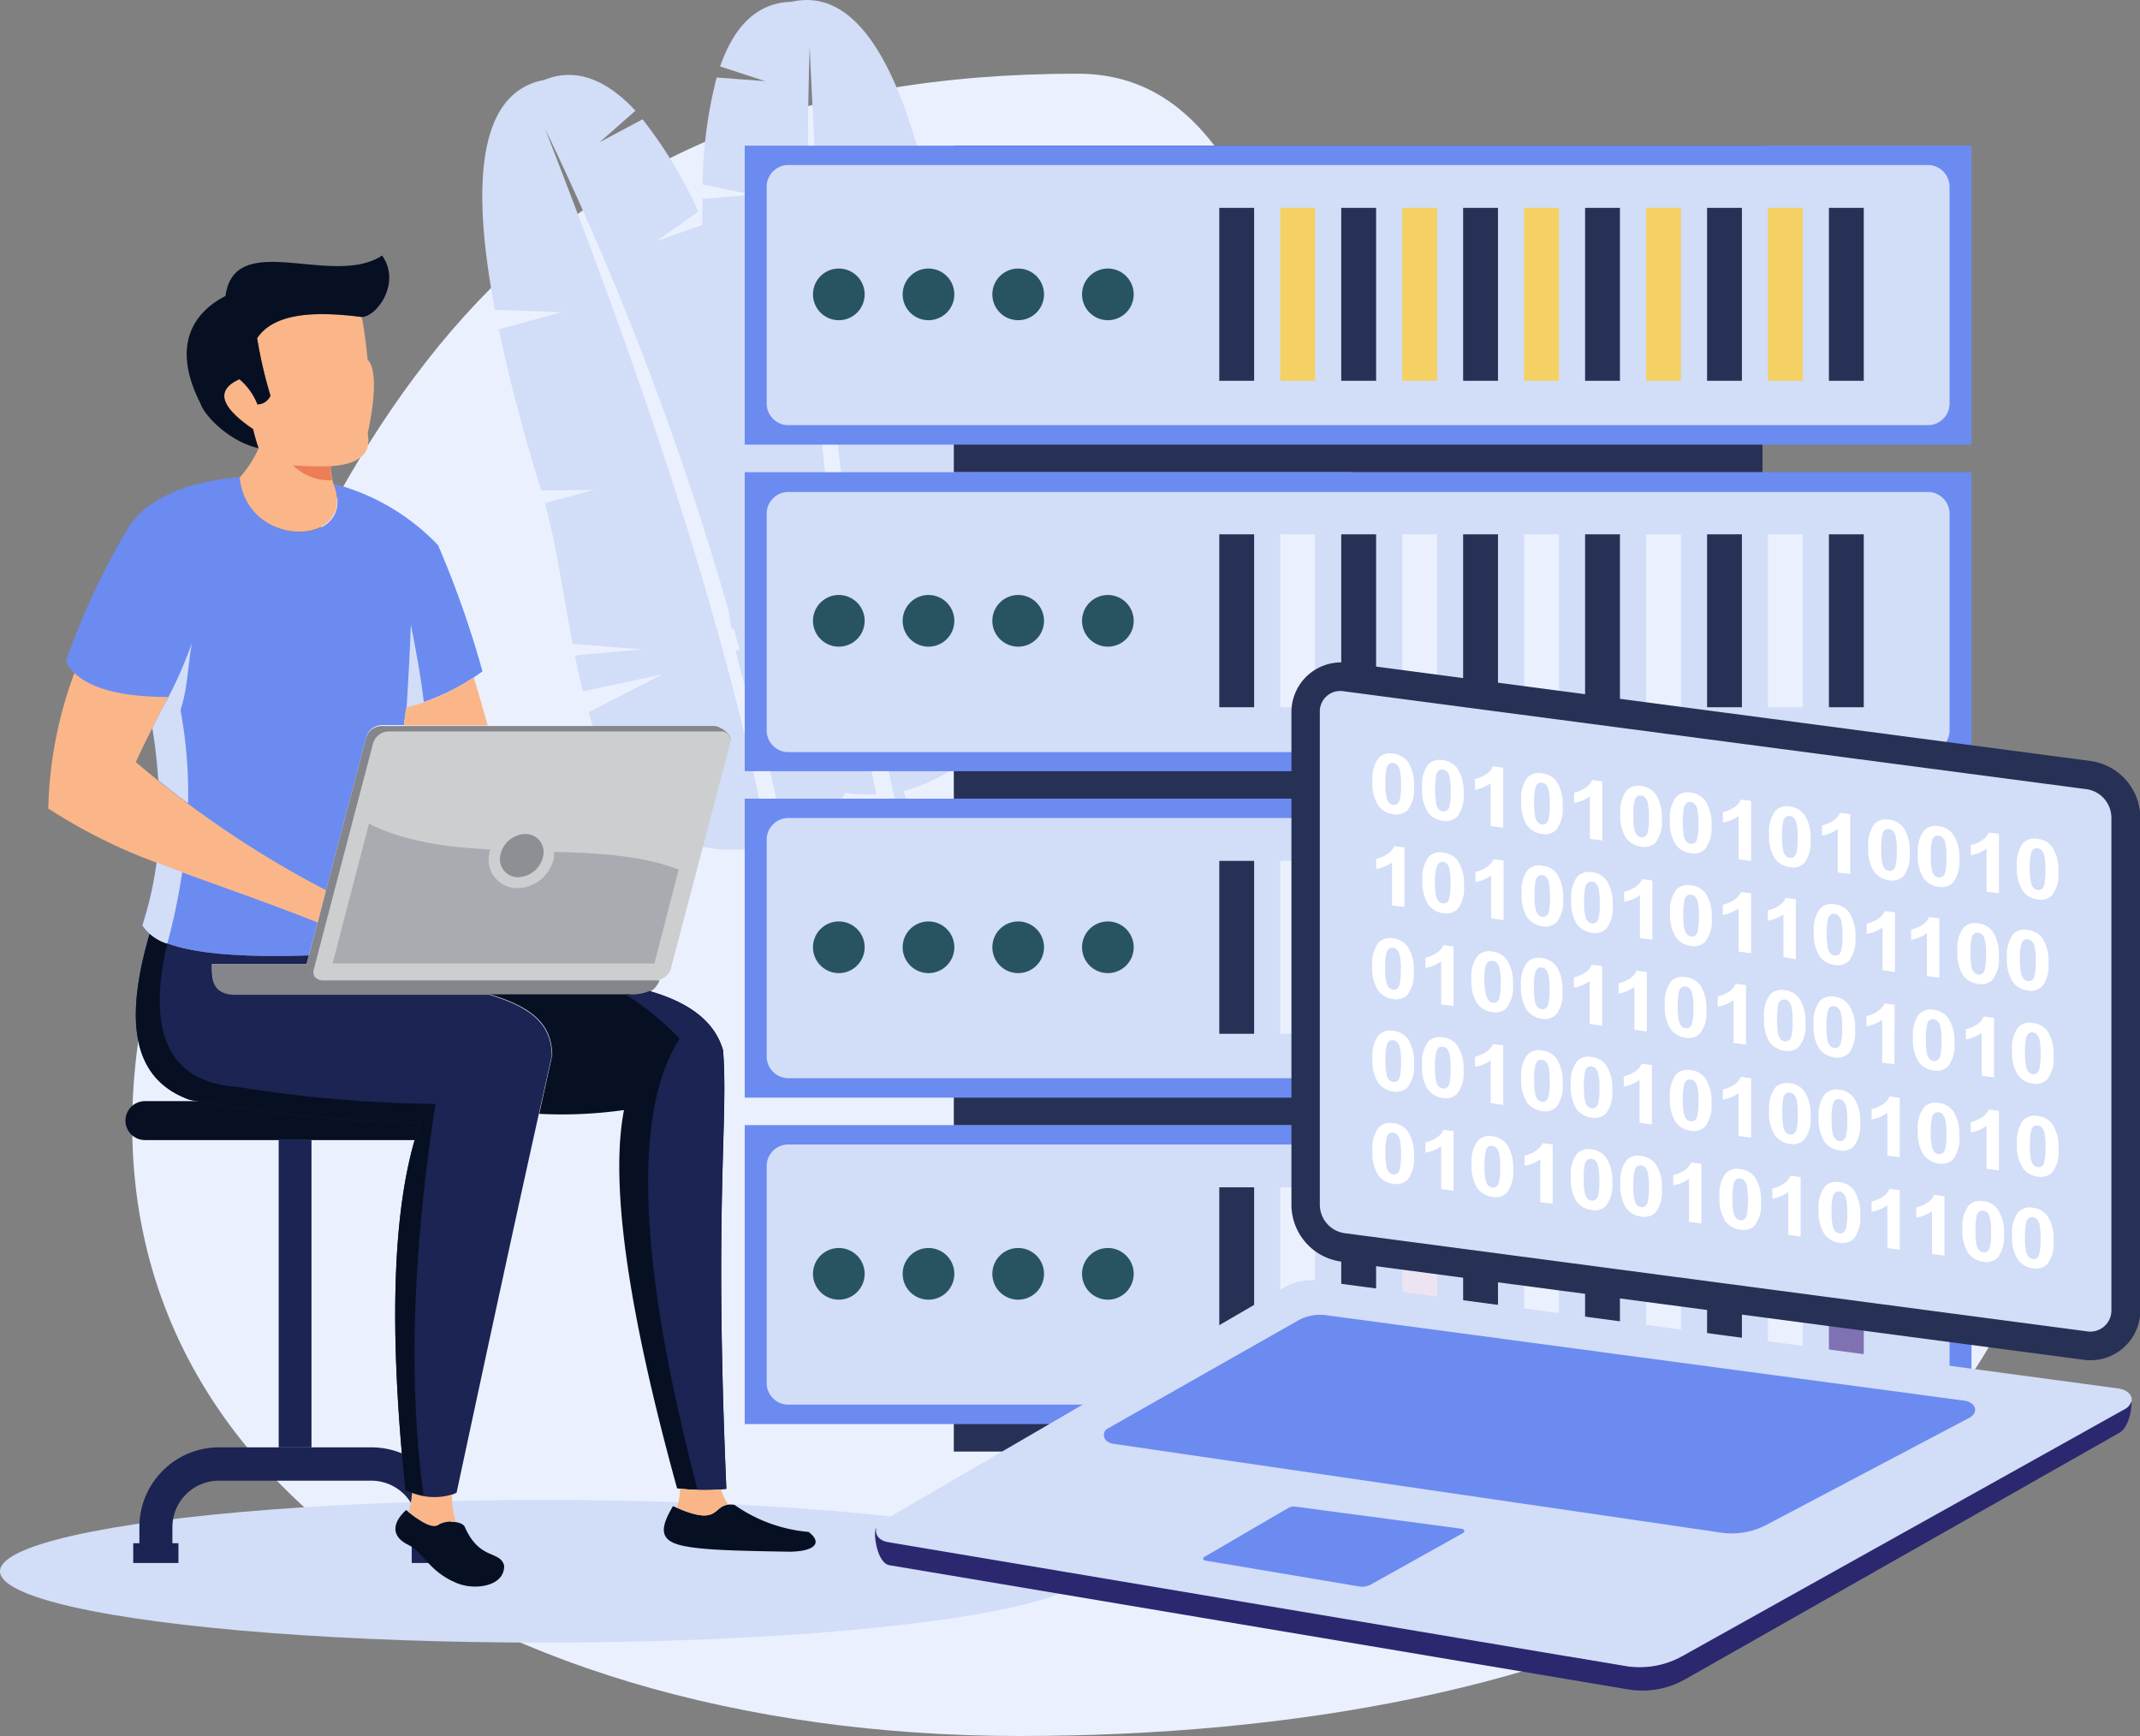 <svg xmlns="http://www.w3.org/2000/svg" viewBox="0 0 208.79 169.37"><rect x="0" y="0" width="208.79" height="169.37" fill="#808080" stroke="none"/><defs><style>.cls-1,.cls-7{fill:#ebf0ff;}.cls-1,.cls-11,.cls-12,.cls-13,.cls-14,.cls-15,.cls-16,.cls-17,.cls-18,.cls-19,.cls-2,.cls-21,.cls-22,.cls-23,.cls-5{fill-rule:evenodd;}.cls-10,.cls-2{fill:#d2ddf7;}.cls-21,.cls-3{fill:#263155;}.cls-13,.cls-4{fill:#6b8bf1;}.cls-5{fill:#285461;}.cls-6{fill:#f4d162;}.cls-8{fill:#8071b3;}.cls-9{fill:#ede4f1;}.cls-11{fill:#071023;}.cls-12{fill:#ccced0;}.cls-14{fill:#85868b;}.cls-15{fill:#a9abb1;}.cls-16{fill:#8d8f94;}.cls-17{fill:#fab688;}.cls-18,.cls-20{fill:#1b2452;}.cls-19{fill:#ed7d57;}.cls-22{fill:#fff;}.cls-23{fill:#2b2870;}</style></defs><g id="Calque_2" data-name="Calque 2"><g id="Calque_1-2" data-name="Calque 1"><path class="cls-1" d="M105.14,7.19c23,0,20.42,42.05,37.06,54.87,22,17,59.9,8.57,59.9,37.68,0,51.11-49.14,69.63-102.69,69.63S.18,141,16.12,90.05,51.6,7.19,105.14,7.19Z"/><path class="cls-2" d="M74,82.71a99.69,99.69,0,0,1,.52,17.77,1,1,0,0,0,1.62-.49A89.56,89.56,0,0,0,75,82.49c-5-26-15.53-53.68-21.81-69.91A299,299,0,0,1,76.6,82c7.41-2.88,8.72-9.34,6.92-18.35l-7.39.26,6.92-2.41a130.65,130.65,0,0,0-4.7-14.57l-4.59-1,4-.71q-.89-2.33-1.83-4.75l-5.1.76,4.58-2.11C74,35.7,71.77,28.54,68.72,21.87l-4.66,1.65,4.08-2.88a43.31,43.31,0,0,0-5.45-9L58.5,13.88,62,10.8c-2.68-2.88-5.67-4.31-8.91-3q-8.76,1.65-4.8,22.42l6.5.24-6.11,1.67Q50.07,39,52.8,47.85l5.12-.05-4.75,1.29C54.26,53,54.93,58,55.87,62.82l6.82.54-6.6.58c.24,1.19.5,2.36.79,3.51l7.69-1.64L57.43,69.5C59.82,77.67,64.06,84.07,74,82.71Z"/><path class="cls-2" d="M88.16,77.18a100.84,100.84,0,0,0,6.7,16.47,1,1,0,0,1-1.69.2,90.07,90.07,0,0,1-6-16.49C81.34,51.58,79.78,22,79,4.59a299,299,0,0,0,6.52,72.92c-7.94.35-11.74-5-13.73-14l6.87-2.75-7.3.58a128.51,128.51,0,0,1-1.57-15.22l3.81-2.73-3.91,1c-.09-1.66-.17-3.36-.24-5.09l5-1.36-5.05-.09c-.15-3.65-1-11.12-.86-18.45L73.45,19l-4.9-1A43.91,43.91,0,0,1,69.92,7.56l4.74.36-4.4-1.44C71.55,2.77,73.71.26,77.21.18q8.69-2,13.43,18.58L84.79,21.6l6.27-.93q1.44,6.87,2.5,16l-4.7,2L93.73,38c.58,4,2,8.82,3,13.66l-6,3.25L97,52.77c.26,1.18.5,2.36.7,3.53L90,57.89l8,.5C99.15,66.83,97.85,74.4,88.16,77.18Z"/><rect class="cls-3" x="93.06" y="14.21" width="78.9" height="31.85"/><rect class="cls-4" x="72.66" y="14.21" width="119.69" height="29.17"/><path class="cls-2" d="M76.8,16.1H188.21a2.13,2.13,0,0,1,2,2.19v21a2.12,2.12,0,0,1-2,2.19H76.8a2.12,2.12,0,0,1-2-2.19v-21A2.13,2.13,0,0,1,76.8,16.1Z"/><path class="cls-5" d="M81.84,26.2a2.52,2.52,0,1,1-2.52,2.52,2.52,2.52,0,0,1,2.52-2.52Zm26.25,0a2.52,2.52,0,1,1-2.52,2.52,2.52,2.52,0,0,1,2.52-2.52Zm-8.75,0a2.52,2.52,0,1,1-2.52,2.52,2.52,2.52,0,0,1,2.52-2.52Zm-8.75,0a2.52,2.52,0,1,1-2.52,2.52A2.52,2.52,0,0,1,90.59,26.2Z"/><rect class="cls-3" x="118.96" y="20.28" width="3.4" height="16.87"/><rect class="cls-6" x="124.91" y="20.28" width="3.4" height="16.87"/><rect class="cls-3" x="130.86" y="20.28" width="3.4" height="16.87"/><rect class="cls-6" x="136.81" y="20.28" width="3.4" height="16.87"/><rect class="cls-3" x="142.75" y="20.28" width="3.4" height="16.87"/><rect class="cls-6" x="148.7" y="20.28" width="3.4" height="16.87"/><rect class="cls-3" x="154.65" y="20.28" width="3.4" height="16.87"/><rect class="cls-6" x="160.6" y="20.28" width="3.4" height="16.87"/><rect class="cls-3" x="166.55" y="20.28" width="3.4" height="16.87"/><rect class="cls-6" x="172.49" y="20.28" width="3.4" height="16.87"/><rect class="cls-3" x="178.44" y="20.28" width="3.4" height="16.87"/><rect class="cls-3" x="93.06" y="46.07" width="78.9" height="31.85"/><rect class="cls-4" x="72.66" y="46.07" width="119.69" height="29.17"/><path class="cls-2" d="M76.8,48H188.21a2.13,2.13,0,0,1,2,2.19v21a2.13,2.13,0,0,1-2,2.19H76.8a2.13,2.13,0,0,1-2-2.19v-21A2.13,2.13,0,0,1,76.8,48Z"/><path class="cls-5" d="M81.84,58.05a2.52,2.52,0,1,1-2.52,2.52,2.52,2.52,0,0,1,2.52-2.52Zm26.25,0a2.52,2.52,0,1,1-2.52,2.52,2.52,2.52,0,0,1,2.52-2.52Zm-8.75,0a2.52,2.52,0,1,1-2.52,2.52,2.52,2.52,0,0,1,2.52-2.52Zm-8.75,0a2.52,2.52,0,1,1-2.52,2.52A2.52,2.52,0,0,1,90.59,58.05Z"/><rect class="cls-3" x="118.96" y="52.13" width="3.4" height="16.87"/><rect class="cls-7" x="124.91" y="52.13" width="3.4" height="16.87"/><rect class="cls-3" x="130.86" y="52.13" width="3.4" height="16.87"/><rect class="cls-7" x="136.81" y="52.13" width="3.4" height="16.87"/><rect class="cls-3" x="142.75" y="52.13" width="3.4" height="16.87"/><rect class="cls-7" x="148.7" y="52.13" width="3.4" height="16.87"/><rect class="cls-3" x="154.65" y="52.13" width="3.4" height="16.87"/><rect class="cls-7" x="160.6" y="52.13" width="3.4" height="16.87"/><rect class="cls-3" x="166.55" y="52.13" width="3.4" height="16.87"/><rect class="cls-7" x="172.49" y="52.13" width="3.4" height="16.87"/><rect class="cls-3" x="178.44" y="52.13" width="3.4" height="16.87"/><rect class="cls-3" x="93.06" y="77.92" width="78.9" height="31.85"/><rect class="cls-4" x="72.66" y="77.92" width="119.69" height="29.17"/><path class="cls-2" d="M76.8,79.81H188.21a2.12,2.12,0,0,1,2,2.19v21a2.13,2.13,0,0,1-2,2.19H76.8a2.13,2.13,0,0,1-2-2.19V82A2.12,2.12,0,0,1,76.8,79.81Z"/><path class="cls-5" d="M81.84,89.9a2.52,2.52,0,1,1-2.52,2.52,2.52,2.52,0,0,1,2.52-2.52Zm26.25,0a2.52,2.52,0,1,1-2.52,2.52,2.52,2.52,0,0,1,2.52-2.52Zm-8.75,0a2.52,2.52,0,1,1-2.52,2.52,2.52,2.52,0,0,1,2.52-2.52Zm-8.75,0a2.52,2.52,0,1,1-2.52,2.52A2.52,2.52,0,0,1,90.59,89.9Z"/><rect class="cls-3" x="118.96" y="83.99" width="3.4" height="16.87"/><rect class="cls-7" x="124.91" y="83.99" width="3.4" height="16.87"/><rect class="cls-8" x="130.86" y="83.99" width="3.4" height="16.87"/><rect class="cls-9" x="136.81" y="83.99" width="3.4" height="16.87"/><rect class="cls-8" x="142.75" y="83.99" width="3.4" height="16.87"/><rect class="cls-9" x="148.7" y="83.99" width="3.4" height="16.87"/><rect class="cls-8" x="154.65" y="83.99" width="3.4" height="16.87"/><rect class="cls-9" x="160.6" y="83.99" width="3.4" height="16.87"/><rect class="cls-8" x="166.55" y="83.99" width="3.4" height="16.87"/><rect class="cls-9" x="172.49" y="83.99" width="3.4" height="16.87"/><rect class="cls-8" x="178.44" y="83.99" width="3.4" height="16.87"/><rect class="cls-3" x="93.06" y="109.77" width="78.9" height="31.85"/><rect class="cls-4" x="72.66" y="109.77" width="119.69" height="29.17"/><path class="cls-2" d="M76.8,111.66H188.21a2.12,2.12,0,0,1,2,2.19v21a2.12,2.12,0,0,1-2,2.19H76.8a2.12,2.12,0,0,1-2-2.19v-21A2.12,2.12,0,0,1,76.8,111.66Z"/><path class="cls-5" d="M81.84,121.76a2.52,2.52,0,1,1-2.52,2.52,2.52,2.52,0,0,1,2.52-2.52Zm26.25,0a2.52,2.52,0,1,1-2.52,2.52,2.52,2.52,0,0,1,2.52-2.52Zm-8.75,0a2.52,2.52,0,1,1-2.52,2.52,2.52,2.52,0,0,1,2.52-2.52Zm-8.75,0a2.52,2.52,0,1,1-2.52,2.52A2.52,2.52,0,0,1,90.59,121.76Z"/><rect class="cls-3" x="118.96" y="115.84" width="3.4" height="16.87"/><rect class="cls-7" x="124.91" y="115.84" width="3.4" height="16.87"/><rect class="cls-3" x="130.86" y="115.84" width="3.4" height="16.87"/><rect class="cls-9" x="136.81" y="115.84" width="3.4" height="16.87"/><rect class="cls-3" x="142.75" y="115.84" width="3.4" height="16.87"/><rect class="cls-7" x="148.7" y="115.84" width="3.4" height="16.87"/><rect class="cls-3" x="154.65" y="115.84" width="3.4" height="16.87"/><rect class="cls-7" x="160.6" y="115.84" width="3.4" height="16.87"/><rect class="cls-3" x="166.55" y="115.84" width="3.4" height="16.87"/><rect class="cls-7" x="172.49" y="115.84" width="3.4" height="16.87"/><rect class="cls-8" x="178.44" y="115.84" width="3.4" height="16.87"/><ellipse class="cls-10" cx="53.01" cy="153.3" rx="53.01" ry="6.96"/><path class="cls-11" d="M77.09,151.39c-5.25-.09-9.18-.15-11-.72s-1.56-1.82-.43-3.73c5,2.28,3.63-.47,6-.12a14.77,14.77,0,0,0,7.23,2.64C80.2,150.45,79.65,151.34,77.09,151.39Z"/><path class="cls-12" d="M70.34,71.31H37.87a1.63,1.63,0,0,0-1.47,1.17l-5.77,22a.86.86,0,0,0,.85,1.16H64a1.61,1.61,0,0,0,1.46-1.16l5.78-22A.87.87,0,0,0,70.34,71.31Z"/><path class="cls-13" d="M35.71,72,31.79,86.88A93.09,93.09,0,0,1,15.45,76.16c-.16-2.12-.36-3.82-.59-5.09.47-.95,1-2,1.57-3q-8.23,0-10-3.54a71.75,71.75,0,0,1,6.16-13.17q2.78-4.09,10.84-4.81c.63,7.22,11.7,6.85,9.1.64a21.57,21.57,0,0,1,10.21,6A95.37,95.37,0,0,1,47.07,65.5,21.69,21.69,0,0,1,39.67,69a14.81,14.81,0,0,0-.25,1.74H37.18A1.63,1.63,0,0,0,35.71,72Z"/><path class="cls-14" d="M31.79,86.88,35.71,72a1.63,1.63,0,0,1,1.47-1.17H69.65c.64,0,1.78.83,1.59,1.46a.85.85,0,0,0-.9-.93H37.87a1.63,1.63,0,0,0-1.47,1.17l-5.77,22a.89.89,0,0,0,.23.93c-.54-.34-1.05-1-.93-1.46Z"/><path class="cls-14" d="M31.48,95.64H64a1.48,1.48,0,0,0,.35,0c-.64,1.67-2.4,1.43-3.09,1.42H22.73c-2.09-.09-2-1.55-2.06-3h9.25a1.87,1.87,0,0,0,.94,1.36A.86.86,0,0,0,31.48,95.64Z"/><path class="cls-15" d="M36,80.36c3.48,1.76,7.6,2.3,11.83,2.52a3.57,3.57,0,0,0-.11.47,2.78,2.78,0,0,0,2.79,3.3,3.69,3.69,0,0,0,3.54-3,3.38,3.38,0,0,0,0-.54c4.4.12,8.65.36,12.16,1.73L63.85,94H32.45Z"/><path class="cls-16" d="M51.25,81.37a2.55,2.55,0,0,0-2.44,2.11,1.75,1.75,0,0,0,1.77,2.1A2.56,2.56,0,0,0,53,83.48,1.75,1.75,0,0,0,51.25,81.37Z"/><path class="cls-13" d="M13.89,90.28a34.36,34.36,0,0,0,1.39-6.15c4.38,1.7,9.38,3.33,15.7,5.83l-.85,3.25Q15.79,93.68,13.89,90.28Z"/><path class="cls-17" d="M31,90c-6.32-2.5-11.32-4.13-15.7-5.83A53.15,53.15,0,0,1,4.71,78.88,40.43,40.43,0,0,1,7.26,65.66C8.89,67.21,11.94,68,16.43,68c-1.3,2.46-2.36,4.57-3.18,6.35a98.62,98.62,0,0,0,18.54,12.5Z"/><path class="cls-17" d="M46.23,66.07q.74,2.55,1.36,4.71H39.42A14.81,14.81,0,0,1,39.67,69,20.59,20.59,0,0,0,46.23,66.07Z"/><path class="cls-11" d="M66.06,145.21q-7.25-26.27-5.18-36.91a43.17,43.17,0,0,1-8.27.37c.42-1.9.84-3.8,1.27-5.72-.05-2.61-1.38-4.55-6.11-5.94H61.22a4.17,4.17,0,0,0,2.16-.31c4.33,1.24,6.45,3.28,7.17,5.78.53,6.87-.89,14.7.32,42.78A22.2,22.2,0,0,1,66.06,145.21Z"/><path class="cls-18" d="M61,97h.21a4.16,4.16,0,0,0,2.16-.31c4.33,1.24,6.45,3.28,7.17,5.78.53,6.87-.89,14.7.32,42.78a19.92,19.92,0,0,1-2.81.1c-2.49-9.76-8.43-33.71-1.74-44A26.42,26.42,0,0,0,61,97Z"/><path class="cls-17" d="M23.39,46.59a11.36,11.36,0,0,0,1.84-2.84c-.17-.49-.36-1.12-.54-1.87Q19.85,38.6,23.36,37a6.17,6.17,0,0,1,1.76,2.44,1.43,1.43,0,0,0,1.27-.85A43.37,43.37,0,0,1,25.09,33c1.59-2.36,5.3-2.7,10.22-2.06.23,1.31.42,2.7.56,4.16.87.8.76,3.77,0,7.19q.6,2.92-3.6,3.19a6.26,6.26,0,0,0,.25,1.68h0v0C35,53.34,24.09,53.72,23.39,46.59Z"/><path class="cls-11" d="M35.31,30.93c-4.91-.64-8.63-.3-10.22,2.06a43.37,43.37,0,0,0,1.3,5.62,1.43,1.43,0,0,1-1.27.85A6.17,6.17,0,0,0,23.36,37q-3.51,1.57,1.33,4.86c.18.75.37,1.38.54,1.87-2.9-.65-5.33-3.24-5.67-4.36C16.18,32.72,20,29.9,22,28.88c.89-6.6,10.48-.77,15.28-3.95C39.16,27.57,36.8,30.87,35.31,30.93Z"/><path class="cls-19" d="M28.58,45.39a28.81,28.81,0,0,0,3.65.08,5.1,5.1,0,0,0,.17,1.38A5,5,0,0,1,28.58,45.39Z"/><path class="cls-11" d="M43.44,107.43H14.14a1.9,1.9,0,0,0-1.9,1.9h0a1.9,1.9,0,0,0,1.9,1.9h29.3a1.9,1.9,0,0,0,1.9-1.9h0A1.9,1.9,0,0,0,43.44,107.43Z"/><path class="cls-18" d="M15.89,143.48a7.7,7.7,0,0,1,5.46-2.27H36.23A7.75,7.75,0,0,1,44,149v1.56h.6v1.93H40.17v-1.93h.59V149a4.54,4.54,0,0,0-4.53-4.54H21.35A4.54,4.54,0,0,0,16.82,149v1.56h.59v1.93H13v-1.93h.6V149A7.73,7.73,0,0,1,15.89,143.48Z"/><rect class="cls-20" x="27.19" y="111.23" width="3.2" height="29.98"/><path class="cls-18" d="M18.54,107.31c-5.66-2-6.43-7.68-3.94-16.21q3.07,2.52,15.53,2.11l-.2.74a.31.31,0,0,0,0,.1H20.67c0,1.41,0,2.87,2.06,3h25c4.73,1.39,6.06,3.33,6.11,5.94-3,13.39-5.66,25.67-9.29,42.63-1.23.69-2.9.64-5-.15Q37,120.74,41,109.53A138.75,138.75,0,0,1,18.54,107.31Z"/><path class="cls-11" d="M18.54,107.31c-5.66-2-6.43-7.68-3.94-16.21a5.94,5.94,0,0,0,1.73.94c-2.07,8.76.18,13.56,6.84,14a128.22,128.22,0,0,0,19.32,1.66q-3.39,21.91-1.16,38.21a10.91,10.91,0,0,1-1.77-.5Q37,120.74,41,109.53A138.64,138.64,0,0,1,18.54,107.31Z"/><path class="cls-17" d="M70.36,145.31a4.93,4.93,0,0,0,.69,1.49c-1.51.14-.93,2.1-5,.3a6.48,6.48,0,0,0,.29-1.86A22,22,0,0,0,70.36,145.31Z"/><path class="cls-11" d="M44.58,154.46c-2.79-1.15-3.21-3-4.75-3.74s-1.72-2-.21-3.4c1.12.89,2.5,2,3.23,1.4.49-.38,2.15-.36,2.48.21,1.45,3.36,3.46,2.29,3.86,3.82C49.23,154.79,46.33,155.18,44.58,154.46Z"/><path class="cls-17" d="M44.1,145.81a8.65,8.65,0,0,0,.37,2.69,2.53,2.53,0,0,0-1.62.22c-.67.54-1.91-.36-3-1.2a7.6,7.6,0,0,0,.35-1.87A6,6,0,0,0,44.1,145.81Z"/><path class="cls-2" d="M16.43,68a39.19,39.19,0,0,0,2.29-5.26c-.44,2.57-.41,4.42-1.11,6.53a44.56,44.56,0,0,1,.74,9.1c-1-.71-1.92-1.46-2.9-2.24-.16-2.12-.36-3.82-.59-5.09.47-.95,1-2,1.57-3Zm24.92.52a16.58,16.58,0,0,1-1.68.49q.31-4.91.41-8.1.95,4.73,1.27,7.61ZM13.89,90.28a34.36,34.36,0,0,0,1.39-6.15c.81.32,1.65.63,2.5.94a59.18,59.18,0,0,1-1.46,7A4.45,4.45,0,0,1,13.89,90.28Z"/><path class="cls-21" d="M131.51,64.67,204,74.25a5.62,5.62,0,0,1,4.82,5.48v48.08a4.86,4.86,0,0,1-5.56,4.85l-72.45-9.58A5.61,5.61,0,0,1,126,117.6V69.52A4.85,4.85,0,0,1,131.51,64.67Z"/><path class="cls-2" d="M131.15,67.45,203.6,77A2.83,2.83,0,0,1,206,79.73v48.08a2.06,2.06,0,0,1-2.39,2.08l-72.45-9.58a2.82,2.82,0,0,1-2.39-2.71V69.52A2,2,0,0,1,131.15,67.45Z"/><path class="cls-22" d="M135.93,73.52a2.08,2.08,0,0,1,1.42.79,4,4,0,0,1,.6,2.44,3.26,3.26,0,0,1-.61,2.28,1.57,1.57,0,0,1-1.41.41,2.09,2.09,0,0,1-1.46-.85,3.89,3.89,0,0,1-.56-2.39,3.27,3.27,0,0,1,.61-2.27,1.57,1.57,0,0,1,1.41-.41Zm0,.92a.55.55,0,0,0-.38.08.71.71,0,0,0-.26.43,5.78,5.78,0,0,0-.12,1.43,6.38,6.38,0,0,0,.11,1.42,1.13,1.13,0,0,0,.27.54.71.71,0,0,0,.38.18.55.55,0,0,0,.38-.08.71.71,0,0,0,.26-.43,5.78,5.78,0,0,0,.12-1.43,5.67,5.67,0,0,0-.11-1.41,1.12,1.12,0,0,0-.27-.55.71.71,0,0,0-.38-.18Zm4.84-.28a2.06,2.06,0,0,1,1.41.79,4,4,0,0,1,.61,2.44,3.26,3.26,0,0,1-.61,2.28,1.57,1.57,0,0,1-1.41.41,2.11,2.11,0,0,1-1.47-.85,4,4,0,0,1-.55-2.39,3.25,3.25,0,0,1,.61-2.27,1.56,1.56,0,0,1,1.41-.41Zm0,.92a.55.55,0,0,0-.38.08.71.71,0,0,0-.26.43,8.89,8.89,0,0,0,0,2.85,1.13,1.13,0,0,0,.27.54.71.71,0,0,0,.38.18.55.55,0,0,0,.38-.08.71.71,0,0,0,.26-.43,5.78,5.78,0,0,0,.12-1.43,6.22,6.22,0,0,0-.11-1.41,1.12,1.12,0,0,0-.27-.55.71.71,0,0,0-.38-.18Zm5.87,5.67-1.2-.16V76.41a3.63,3.63,0,0,1-1.53.64V76a2.94,2.94,0,0,0,1-.41,1.73,1.73,0,0,0,.75-.82l1,.13v5.81Zm3.8-5.31a2,2,0,0,1,1.42.79,4,4,0,0,1,.6,2.44,3.3,3.3,0,0,1-.61,2.28,1.56,1.56,0,0,1-1.41.41,2.11,2.11,0,0,1-1.46-.85,4,4,0,0,1-.56-2.39,3.25,3.25,0,0,1,.61-2.27,1.57,1.57,0,0,1,1.41-.41Zm0,.92a.55.55,0,0,0-.38.08.71.71,0,0,0-.26.43,5.78,5.78,0,0,0-.12,1.43,6.38,6.38,0,0,0,.11,1.42,1.13,1.13,0,0,0,.27.54.71.71,0,0,0,.38.18.55.55,0,0,0,.38-.08.71.71,0,0,0,.26-.43,5.78,5.78,0,0,0,.12-1.43,5.67,5.67,0,0,0-.11-1.41,1.12,1.12,0,0,0-.27-.55.71.71,0,0,0-.38-.18ZM156.31,82l-1.19-.16V77.69a3.73,3.73,0,0,1-1.54.64v-1a3.07,3.07,0,0,0,1-.41,1.64,1.64,0,0,0,.75-.82l1,.13V82Zm3.81-5.31a2,2,0,0,1,1.41.79,4,4,0,0,1,.61,2.44,3.35,3.35,0,0,1-.61,2.28,1.54,1.54,0,0,1-1.41.4,2.1,2.1,0,0,1-1.47-.84,4,4,0,0,1-.56-2.39,3.25,3.25,0,0,1,.62-2.27,1.55,1.55,0,0,1,1.41-.41Zm0,.92a.54.54,0,0,0-.38.08.71.71,0,0,0-.26.43,5.78,5.78,0,0,0-.12,1.43,6.39,6.39,0,0,0,.1,1.41,1.21,1.21,0,0,0,.28.55.68.68,0,0,0,.38.18.61.61,0,0,0,.38-.08.74.74,0,0,0,.26-.43,5.78,5.78,0,0,0,.12-1.43,6.22,6.22,0,0,0-.11-1.41,1.12,1.12,0,0,0-.27-.55.71.71,0,0,0-.38-.18Zm4.83-.28a2,2,0,0,1,1.42.79,4,4,0,0,1,.61,2.44,3.29,3.29,0,0,1-.62,2.28,1.55,1.55,0,0,1-1.41.4,2.14,2.14,0,0,1-1.46-.84,4,4,0,0,1-.56-2.39,3.3,3.3,0,0,1,.61-2.27,1.57,1.57,0,0,1,1.41-.41Zm0,.92a.55.55,0,0,0-.38.08.76.76,0,0,0-.26.42,5.93,5.93,0,0,0-.12,1.44,6.22,6.22,0,0,0,.11,1.41,1.12,1.12,0,0,0,.28.55.6.6,0,0,0,.37.17.57.57,0,0,0,.39-.07.73.73,0,0,0,.25-.43,5.78,5.78,0,0,0,.12-1.43,6.56,6.56,0,0,0-.1-1.42,1.22,1.22,0,0,0-.28-.54.68.68,0,0,0-.38-.18ZM170.82,84l-1.19-.16V79.61a3.54,3.54,0,0,1-1.54.63v-1a3.07,3.07,0,0,0,1-.41,1.71,1.71,0,0,0,.76-.82l1,.13V84Zm3.81-5.31a2,2,0,0,1,1.41.79,4,4,0,0,1,.61,2.44,3.3,3.3,0,0,1-.61,2.28,1.56,1.56,0,0,1-1.41.4,2.14,2.14,0,0,1-1.47-.84,4,4,0,0,1-.55-2.39,3.25,3.25,0,0,1,.61-2.27,1.53,1.53,0,0,1,1.41-.41Zm0,.92a.55.55,0,0,0-.38.08.71.71,0,0,0-.26.42,5.93,5.93,0,0,0-.12,1.44,5.67,5.67,0,0,0,.11,1.41,1.12,1.12,0,0,0,.27.55.63.63,0,0,0,.38.17.5.5,0,0,0,.38-.08.71.71,0,0,0,.26-.42,5.78,5.78,0,0,0,.12-1.43,6.38,6.38,0,0,0-.11-1.42,1.13,1.13,0,0,0-.27-.54.71.71,0,0,0-.38-.18Zm5.87,5.66-1.2-.15V80.88a3.4,3.4,0,0,1-1.53.64v-1a2.9,2.9,0,0,0,1-.4,1.78,1.78,0,0,0,.75-.82l1,.13v5.8Zm3.8-5.3a2,2,0,0,1,1.42.79,4,4,0,0,1,.6,2.43,3.31,3.31,0,0,1-.61,2.29,1.55,1.55,0,0,1-1.41.4,2.14,2.14,0,0,1-1.46-.84,4,4,0,0,1-.56-2.39,3.3,3.3,0,0,1,.61-2.28,1.56,1.56,0,0,1,1.41-.4Zm0,.92a.55.55,0,0,0-.38.08.71.71,0,0,0-.26.42,5.93,5.93,0,0,0-.12,1.44,6.22,6.22,0,0,0,.11,1.41,1.17,1.17,0,0,0,.27.55.69.69,0,0,0,.38.17.55.55,0,0,0,.38-.08.71.71,0,0,0,.26-.42,5.78,5.78,0,0,0,.12-1.43,6.56,6.56,0,0,0-.1-1.42,1.22,1.22,0,0,0-.28-.54.71.71,0,0,0-.38-.18Zm4.84-.28a2,2,0,0,1,1.41.79,3.93,3.93,0,0,1,.61,2.43,3.31,3.31,0,0,1-.61,2.29,1.56,1.56,0,0,1-1.41.4,2.16,2.16,0,0,1-1.47-.84,4,4,0,0,1-.55-2.39,3.3,3.3,0,0,1,.61-2.28,1.56,1.56,0,0,1,1.41-.4Zm0,.92a.55.55,0,0,0-.38.08.71.71,0,0,0-.26.42,5.89,5.89,0,0,0-.12,1.43,5.71,5.71,0,0,0,.11,1.42,1.17,1.17,0,0,0,.27.55.69.69,0,0,0,.38.17.55.55,0,0,0,.38-.08.71.71,0,0,0,.26-.42,5.83,5.83,0,0,0,.12-1.43,6.38,6.38,0,0,0-.11-1.42,1.13,1.13,0,0,0-.27-.54.71.71,0,0,0-.38-.18ZM195,87.14,193.82,87V82.8a3.6,3.6,0,0,1-1.54.64v-1a2.83,2.83,0,0,0,1-.4,1.78,1.78,0,0,0,.75-.82l1,.12v5.81Zm3.8-5.3a2,2,0,0,1,1.42.79,4,4,0,0,1,.61,2.43,3.26,3.26,0,0,1-.62,2.28,1.55,1.55,0,0,1-1.41.41,2.14,2.14,0,0,1-1.46-.84,4,4,0,0,1-.56-2.39,3.35,3.35,0,0,1,.61-2.28,1.56,1.56,0,0,1,1.41-.4Zm0,.92a.5.5,0,0,0-.38.08.76.76,0,0,0-.26.42,5.89,5.89,0,0,0-.12,1.43,6.32,6.32,0,0,0,.11,1.42,1.08,1.08,0,0,0,.28.54.68.68,0,0,0,.37.18.58.58,0,0,0,.39-.08.7.7,0,0,0,.25-.42,5.83,5.83,0,0,0,.12-1.43,6.56,6.56,0,0,0-.1-1.42,1.16,1.16,0,0,0-.28-.54.62.62,0,0,0-.38-.18ZM137,88.48l-1.19-.15V84.14a3.44,3.44,0,0,1-1.54.64v-1a2.83,2.83,0,0,0,1-.4,1.75,1.75,0,0,0,.76-.82l1,.12v5.81Zm3.81-5.3a2,2,0,0,1,1.41.79,3.93,3.93,0,0,1,.61,2.43,3.26,3.26,0,0,1-.61,2.28,1.54,1.54,0,0,1-1.41.41,2.14,2.14,0,0,1-1.47-.84,4,4,0,0,1-.55-2.39,3.3,3.3,0,0,1,.61-2.28,1.55,1.55,0,0,1,1.41-.4Zm0,.92a.5.5,0,0,0-.38.08.71.71,0,0,0-.26.42A5.93,5.93,0,0,0,140,86a5.67,5.67,0,0,0,.11,1.41,1.17,1.17,0,0,0,.27.55.69.69,0,0,0,.38.17.55.55,0,0,0,.38-.08.71.71,0,0,0,.26-.42,5.83,5.83,0,0,0,.12-1.43,6.38,6.38,0,0,0-.11-1.42,1.13,1.13,0,0,0-.27-.54.71.71,0,0,0-.38-.18Zm5.87,5.66-1.2-.16V85.42a3.51,3.51,0,0,1-1.53.64v-1a2.9,2.9,0,0,0,1-.4,1.75,1.75,0,0,0,.75-.83l1,.13v5.81Zm3.8-5.3a2,2,0,0,1,1.42.78,4,4,0,0,1,.6,2.44,3.26,3.26,0,0,1-.61,2.28,1.56,1.56,0,0,1-1.41.41,2.14,2.14,0,0,1-1.46-.84,4,4,0,0,1-.56-2.39,3.3,3.3,0,0,1,.61-2.28,1.56,1.56,0,0,1,1.41-.4Zm0,.92a.5.5,0,0,0-.38.08.68.68,0,0,0-.26.42,5.83,5.83,0,0,0-.12,1.43,6.32,6.32,0,0,0,.11,1.42,1.13,1.13,0,0,0,.27.54.71.71,0,0,0,.38.18.55.55,0,0,0,.38-.08.71.71,0,0,0,.26-.42,8.89,8.89,0,0,0,0-2.85,1.08,1.08,0,0,0-.27-.54.59.59,0,0,0-.38-.18Zm4.84-.28a2,2,0,0,1,1.41.78,4,4,0,0,1,.61,2.44,3.26,3.26,0,0,1-.61,2.28,1.57,1.57,0,0,1-1.41.41,2.16,2.16,0,0,1-1.47-.84,4,4,0,0,1-.55-2.39,3.3,3.3,0,0,1,.61-2.28,1.56,1.56,0,0,1,1.41-.4Zm0,.92a.55.55,0,0,0-.38.07.74.74,0,0,0-.26.43,5.83,5.83,0,0,0-.12,1.43,5.77,5.77,0,0,0,.11,1.42,1.13,1.13,0,0,0,.27.54.71.71,0,0,0,.38.18.55.55,0,0,0,.38-.08.71.71,0,0,0,.26-.42,5.87,5.87,0,0,0,.12-1.44,6.28,6.28,0,0,0-.11-1.41,1.17,1.17,0,0,0-.27-.55.63.63,0,0,0-.38-.17Zm5.87,5.66L160,91.52V87.34a3.6,3.6,0,0,1-1.54.64V87a3,3,0,0,0,1-.4,1.75,1.75,0,0,0,.75-.83l1,.13v5.81Zm3.8-5.31a2.06,2.06,0,0,1,1.42.79A4,4,0,0,1,167,89.6a3.26,3.26,0,0,1-.62,2.28,1.55,1.55,0,0,1-1.41.41,2.14,2.14,0,0,1-1.46-.84,4,4,0,0,1-.56-2.39,3.33,3.33,0,0,1,.61-2.28,1.57,1.57,0,0,1,1.41-.41Zm0,.92a.61.61,0,0,0-.38.08.76.76,0,0,0-.26.43,5.78,5.78,0,0,0-.12,1.43,6.38,6.38,0,0,0,.11,1.42,1.13,1.13,0,0,0,.28.54.68.68,0,0,0,.37.18.58.58,0,0,0,.39-.08.7.7,0,0,0,.25-.43,5.78,5.78,0,0,0,.12-1.43,6.39,6.39,0,0,0-.1-1.41,1.27,1.27,0,0,0-.28-.55.68.68,0,0,0-.38-.18ZM170.82,93l-1.19-.16V88.62a3.68,3.68,0,0,1-1.54.64v-1a3,3,0,0,0,1-.4,1.73,1.73,0,0,0,.76-.83l1,.13V93Zm4.36.58L174,93.38V89.2a3.59,3.59,0,0,1-1.54.63v-1a3.07,3.07,0,0,0,1-.41,1.64,1.64,0,0,0,.75-.82l1,.13v5.81ZM179,88.23a2,2,0,0,1,1.41.79,4,4,0,0,1,.61,2.44,3.35,3.35,0,0,1-.61,2.28,1.56,1.56,0,0,1-1.41.4,2.14,2.14,0,0,1-1.47-.84,4,4,0,0,1-.56-2.39,3.25,3.25,0,0,1,.62-2.27,1.55,1.55,0,0,1,1.41-.41Zm0,.92a.54.54,0,0,0-.38.08.66.66,0,0,0-.26.42,5.8,5.8,0,0,0-.13,1.44,6.22,6.22,0,0,0,.11,1.41,1.21,1.21,0,0,0,.28.55.6.6,0,0,0,.38.17.55.55,0,0,0,.38-.07.73.73,0,0,0,.25-.43,5.21,5.21,0,0,0,.13-1.43,6.38,6.38,0,0,0-.11-1.42,1.13,1.13,0,0,0-.28-.54.68.68,0,0,0-.37-.18Zm5.86,5.67-1.19-.16V90.48a3.54,3.54,0,0,1-1.54.63v-1a2.94,2.94,0,0,0,1-.4,1.73,1.73,0,0,0,.75-.82l1,.12v5.82Zm4.36.57L188,95.23V91.05a3.6,3.6,0,0,1-1.54.64v-1a3,3,0,0,0,1-.4,1.66,1.66,0,0,0,.75-.83l1,.13v5.81ZM193,90.08a2.06,2.06,0,0,1,1.41.79,4,4,0,0,1,.61,2.44,3.31,3.31,0,0,1-.61,2.28A1.57,1.57,0,0,1,193,96a2.14,2.14,0,0,1-1.47-.84,4,4,0,0,1-.55-2.4,3.27,3.27,0,0,1,.61-2.27,1.55,1.55,0,0,1,1.41-.41Zm0,.92a.61.61,0,0,0-.38.08.71.71,0,0,0-.26.43,8.89,8.89,0,0,0,0,2.85,1.13,1.13,0,0,0,.27.54.71.71,0,0,0,.38.18.55.55,0,0,0,.38-.08.71.71,0,0,0,.26-.43,5.78,5.78,0,0,0,.12-1.43,6.22,6.22,0,0,0-.11-1.41,1.17,1.17,0,0,0-.27-.55A.71.71,0,0,0,193,91Zm4.83-.28a2.06,2.06,0,0,1,1.42.79,4,4,0,0,1,.61,2.44,3.31,3.31,0,0,1-.61,2.28,1.58,1.58,0,0,1-1.42.41,2.11,2.11,0,0,1-1.46-.85,4,4,0,0,1-.56-2.39,3.32,3.32,0,0,1,.61-2.27,1.57,1.57,0,0,1,1.41-.41Zm0,.92a.55.55,0,0,0-.38.08.7.7,0,0,0-.25.43,5.21,5.21,0,0,0-.13,1.43A6.38,6.38,0,0,0,197.2,95a1.13,1.13,0,0,0,.28.54.68.68,0,0,0,.37.18.58.58,0,0,0,.39-.08.7.7,0,0,0,.25-.43,5.21,5.21,0,0,0,.13-1.43,6.22,6.22,0,0,0-.11-1.41,1.21,1.21,0,0,0-.28-.55.68.68,0,0,0-.38-.18Zm-61.92-.09a2,2,0,0,1,1.42.79,4,4,0,0,1,.6,2.44,3.3,3.3,0,0,1-.61,2.28,1.57,1.57,0,0,1-1.41.41,2.13,2.13,0,0,1-1.46-.85,3.91,3.91,0,0,1-.56-2.39,3.25,3.25,0,0,1,.61-2.27,1.57,1.57,0,0,1,1.41-.41Zm0,.92a.55.55,0,0,0-.38.08.71.71,0,0,0-.26.43,5.78,5.78,0,0,0-.12,1.43,6.38,6.38,0,0,0,.11,1.42,1.13,1.13,0,0,0,.27.54.71.71,0,0,0,.38.18.55.55,0,0,0,.38-.08.71.71,0,0,0,.26-.43,5.78,5.78,0,0,0,.12-1.43,5.67,5.67,0,0,0-.11-1.41,1.12,1.12,0,0,0-.27-.55.71.71,0,0,0-.38-.18Zm5.87,5.67L140.61,98V93.8a3.73,3.73,0,0,1-1.54.64v-1a3.07,3.07,0,0,0,1-.41,1.64,1.64,0,0,0,.75-.82l1,.13v5.81Zm3.81-5.31a2,2,0,0,1,1.41.79,4,4,0,0,1,.61,2.44,3.35,3.35,0,0,1-.61,2.28,1.59,1.59,0,0,1-1.41.41,2.15,2.15,0,0,1-1.47-.85,4,4,0,0,1-.56-2.39,3.25,3.25,0,0,1,.62-2.27,1.55,1.55,0,0,1,1.41-.41Zm0,.92a.54.54,0,0,0-.38.08.66.66,0,0,0-.26.42,5.35,5.35,0,0,0-.13,1.44A6.22,6.22,0,0,0,145,97.1a1.21,1.21,0,0,0,.28.55.68.68,0,0,0,.38.18.63.63,0,0,0,.38-.08.7.7,0,0,0,.25-.43,5.21,5.21,0,0,0,.13-1.43,6.22,6.22,0,0,0-.11-1.41,1.12,1.12,0,0,0-.28-.55.68.68,0,0,0-.37-.18Zm4.83-.28a2,2,0,0,1,1.42.79,4,4,0,0,1,.6,2.44,3.3,3.3,0,0,1-.61,2.28,1.58,1.58,0,0,1-1.41.41,2.19,2.19,0,0,1-1.46-.85,4,4,0,0,1-.56-2.39,3.25,3.25,0,0,1,.61-2.27,1.57,1.57,0,0,1,1.41-.41Zm0,.92a.55.55,0,0,0-.38.08.71.71,0,0,0-.26.42,5.93,5.93,0,0,0-.12,1.44,6.22,6.22,0,0,0,.11,1.41,1.12,1.12,0,0,0,.27.55.63.63,0,0,0,.38.17.55.55,0,0,0,.38-.07.74.74,0,0,0,.26-.43,5.78,5.78,0,0,0,.12-1.43,5.67,5.67,0,0,0-.11-1.41,1.12,1.12,0,0,0-.27-.55.71.71,0,0,0-.38-.18Zm5.87,5.67-1.19-.16V95.72a3.59,3.59,0,0,1-1.54.63v-1a3.07,3.07,0,0,0,1-.41,1.64,1.64,0,0,0,.75-.82l1,.13v5.81Zm4.36.57-1.19-.16V96.29a3.6,3.6,0,0,1-1.54.64v-1a3,3,0,0,0,1-.4,1.71,1.71,0,0,0,.75-.83l1,.13v5.81Zm3.8-5.3a2,2,0,0,1,1.42.78,4,4,0,0,1,.61,2.44,3.26,3.26,0,0,1-.62,2.28,1.55,1.55,0,0,1-1.41.41,2.14,2.14,0,0,1-1.46-.84,4,4,0,0,1-.56-2.39,3.35,3.35,0,0,1,.61-2.28,1.56,1.56,0,0,1,1.41-.4Zm0,.92a.55.55,0,0,0-.38.07.79.79,0,0,0-.26.43,5.83,5.83,0,0,0-.12,1.43,6.32,6.32,0,0,0,.11,1.42,1.13,1.13,0,0,0,.28.54.68.68,0,0,0,.37.18.58.58,0,0,0,.39-.08.7.7,0,0,0,.25-.42,5.8,5.8,0,0,0,.13-1.44,6.28,6.28,0,0,0-.11-1.41,1.27,1.27,0,0,0-.28-.55.6.6,0,0,0-.38-.17Zm5.87,5.66-1.19-.16V97.57a3.55,3.55,0,0,1-1.54.64v-1a3,3,0,0,0,1-.4,1.73,1.73,0,0,0,.76-.83l1,.13v5.81Zm3.81-5.31a2.06,2.06,0,0,1,1.41.79,4,4,0,0,1,.61,2.44,3.26,3.26,0,0,1-.61,2.28,1.57,1.57,0,0,1-1.41.41,2.14,2.14,0,0,1-1.47-.84,4,4,0,0,1-.55-2.4,3.27,3.27,0,0,1,.61-2.27,1.59,1.59,0,0,1,1.41-.41Zm0,.92a.61.61,0,0,0-.38.08.71.71,0,0,0-.26.43,8.89,8.89,0,0,0,0,2.85,1.13,1.13,0,0,0,.27.54.71.71,0,0,0,.38.18.55.55,0,0,0,.38-.08.71.71,0,0,0,.26-.43,5.78,5.78,0,0,0,.12-1.43,6.22,6.22,0,0,0-.11-1.41,1.17,1.17,0,0,0-.27-.55.71.71,0,0,0-.38-.18Zm4.84-.28a2.06,2.06,0,0,1,1.41.79,4,4,0,0,1,.61,2.44,3.31,3.31,0,0,1-.61,2.28,1.57,1.57,0,0,1-1.41.41,2.14,2.14,0,0,1-1.47-.84,4,4,0,0,1-.56-2.4,3.26,3.26,0,0,1,.62-2.27,1.55,1.55,0,0,1,1.41-.41Zm0,.92a.54.54,0,0,0-.38.08.66.66,0,0,0-.26.43,5.65,5.65,0,0,0-.13,1.43,6.38,6.38,0,0,0,.11,1.42,1.22,1.22,0,0,0,.28.54.68.68,0,0,0,.38.18.55.55,0,0,0,.38-.08.7.7,0,0,0,.25-.43,5.21,5.21,0,0,0,.13-1.43,6.22,6.22,0,0,0-.11-1.41,1.12,1.12,0,0,0-.28-.55.68.68,0,0,0-.37-.18Zm5.86,5.67-1.19-.16V99.49a3.68,3.68,0,0,1-1.54.64v-1a3,3,0,0,0,1-.41,1.73,1.73,0,0,0,.75-.82l1,.13Z"/><path class="cls-22" d="M188.66,98.52a2.06,2.06,0,0,1,1.41.79,4,4,0,0,1,.61,2.44,3.28,3.28,0,0,1-.61,2.28,1.57,1.57,0,0,1-1.41.41,2.13,2.13,0,0,1-1.47-.85,4,4,0,0,1-.55-2.39,3.25,3.25,0,0,1,.61-2.27,1.57,1.57,0,0,1,1.41-.41Zm0,.92a.55.55,0,0,0-.38.08.71.71,0,0,0-.26.43,5.78,5.78,0,0,0-.12,1.43,6.38,6.38,0,0,0,.11,1.42,1.13,1.13,0,0,0,.27.54.71.71,0,0,0,.38.18.55.55,0,0,0,.38-.08.71.71,0,0,0,.26-.43,5.78,5.78,0,0,0,.12-1.43,6.22,6.22,0,0,0-.11-1.41,1.12,1.12,0,0,0-.27-.55.71.71,0,0,0-.38-.18Zm5.87,5.67-1.19-.16v-4.18a3.73,3.73,0,0,1-1.54.64v-1a3.07,3.07,0,0,0,1-.41,1.69,1.69,0,0,0,.75-.82l1,.13v5.81Zm3.8-5.31a2,2,0,0,1,1.42.79,4,4,0,0,1,.61,2.44,3.29,3.29,0,0,1-.62,2.28,1.55,1.55,0,0,1-1.41.41,2.15,2.15,0,0,1-1.46-.85,4,4,0,0,1-.56-2.39,3.3,3.3,0,0,1,.61-2.27,1.57,1.57,0,0,1,1.41-.41Zm0,.92a.55.55,0,0,0-.38.08.76.76,0,0,0-.26.43,5.78,5.78,0,0,0-.12,1.43,6.38,6.38,0,0,0,.11,1.42,1.13,1.13,0,0,0,.28.54.68.68,0,0,0,.37.18.58.58,0,0,0,.39-.08.7.7,0,0,0,.25-.43,5.78,5.78,0,0,0,.12-1.43,6.39,6.39,0,0,0-.1-1.41,1.21,1.21,0,0,0-.28-.55.68.68,0,0,0-.38-.18Zm-62.4-.15a2.07,2.07,0,0,1,1.42.78,4,4,0,0,1,.6,2.44,3.26,3.26,0,0,1-.61,2.28,1.54,1.54,0,0,1-1.41.41,2.12,2.12,0,0,1-1.46-.84,3.91,3.91,0,0,1-.56-2.39,3.3,3.3,0,0,1,.61-2.28,1.56,1.56,0,0,1,1.41-.4Zm0,.92a.55.55,0,0,0-.38.07.77.77,0,0,0-.26.43,5.89,5.89,0,0,0-.12,1.43,6.26,6.26,0,0,0,.11,1.42,1.08,1.08,0,0,0,.27.54.71.71,0,0,0,.38.18.55.55,0,0,0,.38-.08.71.71,0,0,0,.26-.42,5.83,5.83,0,0,0,.12-1.43,5.77,5.77,0,0,0-.11-1.42,1.22,1.22,0,0,0-.27-.55.69.69,0,0,0-.38-.17Zm4.84-.28a2,2,0,0,1,1.41.78,4,4,0,0,1,.61,2.44,3.26,3.26,0,0,1-.61,2.28,1.57,1.57,0,0,1-1.41.41,2.14,2.14,0,0,1-1.47-.84,4,4,0,0,1-.55-2.39,3.3,3.3,0,0,1,.61-2.28,1.55,1.55,0,0,1,1.41-.4Zm0,.92a.55.55,0,0,0-.38.07.74.74,0,0,0-.26.43,5.83,5.83,0,0,0-.12,1.43,5.77,5.77,0,0,0,.11,1.42,1.13,1.13,0,0,0,.27.54.71.71,0,0,0,.38.18.55.55,0,0,0,.38-.08.71.71,0,0,0,.26-.42,5.83,5.83,0,0,0,.12-1.43,6.32,6.32,0,0,0-.11-1.42,1.17,1.17,0,0,0-.27-.55.63.63,0,0,0-.38-.17Zm5.87,5.66-1.2-.16v-4.18a3.51,3.51,0,0,1-1.53.64v-1a3.11,3.11,0,0,0,1-.4,1.75,1.75,0,0,0,.75-.83l1,.13v5.81Zm3.8-5.31a2.06,2.06,0,0,1,1.42.79,4,4,0,0,1,.6,2.44,3.26,3.26,0,0,1-.61,2.28,1.56,1.56,0,0,1-1.41.41,2.14,2.14,0,0,1-1.46-.84,4,4,0,0,1-.56-2.39,3.28,3.28,0,0,1,.61-2.28,1.57,1.57,0,0,1,1.41-.41Zm0,.92a.61.61,0,0,0-.38.08.74.74,0,0,0-.26.43,5.78,5.78,0,0,0-.12,1.43,6.38,6.38,0,0,0,.11,1.42,1.13,1.13,0,0,0,.27.54.71.71,0,0,0,.38.18.55.55,0,0,0,.38-.08.71.71,0,0,0,.26-.43,5.78,5.78,0,0,0,.12-1.43,5.67,5.67,0,0,0-.11-1.41,1.17,1.17,0,0,0-.27-.55.71.71,0,0,0-.38-.18Zm4.84-.28a2.06,2.06,0,0,1,1.41.79,4,4,0,0,1,.61,2.44,3.26,3.26,0,0,1-.61,2.28,1.57,1.57,0,0,1-1.41.41,2.16,2.16,0,0,1-1.47-.84,4,4,0,0,1-.55-2.4,3.27,3.27,0,0,1,.61-2.27,1.57,1.57,0,0,1,1.41-.41Zm0,.92a.61.61,0,0,0-.38.08.71.71,0,0,0-.26.43,8.89,8.89,0,0,0,0,2.85,1.13,1.13,0,0,0,.27.54.71.71,0,0,0,.38.18.55.55,0,0,0,.38-.08.71.71,0,0,0,.26-.43,5.78,5.78,0,0,0,.12-1.43,6.22,6.22,0,0,0-.11-1.41,1.17,1.17,0,0,0-.27-.55.71.71,0,0,0-.38-.18Zm5.87,5.67-1.19-.16v-4.18a3.73,3.73,0,0,1-1.54.64v-1a3,3,0,0,0,1-.4,1.75,1.75,0,0,0,.75-.83l1,.13v5.81Zm3.8-5.31a2,2,0,0,1,1.42.79,4,4,0,0,1,.61,2.44,3.26,3.26,0,0,1-.62,2.28,1.55,1.55,0,0,1-1.41.41,2.11,2.11,0,0,1-1.46-.85,4,4,0,0,1-.56-2.39,3.3,3.3,0,0,1,.61-2.27,1.57,1.57,0,0,1,1.41-.41Zm0,.92a.55.55,0,0,0-.38.08.76.76,0,0,0-.26.43,5.78,5.78,0,0,0-.12,1.43,6.38,6.38,0,0,0,.11,1.42,1.13,1.13,0,0,0,.28.54.68.68,0,0,0,.37.18.58.58,0,0,0,.39-.08.7.7,0,0,0,.25-.43,5.78,5.78,0,0,0,.12-1.43,6.39,6.39,0,0,0-.1-1.41,1.21,1.21,0,0,0-.28-.55.68.68,0,0,0-.38-.18Zm5.87,5.67-1.19-.16v-4.18a3.68,3.68,0,0,1-1.54.64v-1a3.07,3.07,0,0,0,1-.41,1.71,1.71,0,0,0,.76-.82l1,.13V111Zm3.81-5.31a2,2,0,0,1,1.41.79,4,4,0,0,1,.61,2.44,3.28,3.28,0,0,1-.61,2.28,1.57,1.57,0,0,1-1.41.41,2.15,2.15,0,0,1-1.47-.85,4,4,0,0,1-.55-2.39,3.25,3.25,0,0,1,.61-2.27,1.56,1.56,0,0,1,1.41-.41Zm0,.92a.55.55,0,0,0-.38.08.71.71,0,0,0-.26.43,8.89,8.89,0,0,0,0,2.85,1.13,1.13,0,0,0,.27.54.71.71,0,0,0,.38.18.55.55,0,0,0,.38-.08.71.71,0,0,0,.26-.43,5.78,5.78,0,0,0,.12-1.43,6.22,6.22,0,0,0-.11-1.41,1.12,1.12,0,0,0-.27-.55.71.71,0,0,0-.38-.18Zm4.84-.28a2,2,0,0,1,1.41.79,4,4,0,0,1,.61,2.44,3.35,3.35,0,0,1-.61,2.28,1.57,1.57,0,0,1-1.41.41,2.15,2.15,0,0,1-1.47-.85,4,4,0,0,1-.56-2.39,3.25,3.25,0,0,1,.62-2.27,1.55,1.55,0,0,1,1.41-.41Zm0,.92a.54.54,0,0,0-.38.08.66.66,0,0,0-.26.43,5.21,5.21,0,0,0-.13,1.43,6.38,6.38,0,0,0,.11,1.42,1.22,1.22,0,0,0,.28.54.68.68,0,0,0,.38.18.56.56,0,0,0,.38-.08.7.7,0,0,0,.25-.43,5.21,5.21,0,0,0,.13-1.43,6.22,6.22,0,0,0-.11-1.41,1.12,1.12,0,0,0-.28-.55.68.68,0,0,0-.37-.18Zm5.86,5.67-1.19-.16v-4.18a3.68,3.68,0,0,1-1.54.64v-1a3.2,3.2,0,0,0,1-.41,1.73,1.73,0,0,0,.75-.82l1,.13v5.81Zm3.81-5.31a2,2,0,0,1,1.41.79,4,4,0,0,1,.61,2.44,3.3,3.3,0,0,1-.61,2.28,1.56,1.56,0,0,1-1.41.4,2.16,2.16,0,0,1-1.47-.84,4,4,0,0,1-.55-2.39,3.25,3.25,0,0,1,.61-2.27,1.57,1.57,0,0,1,1.41-.41Zm0,.92a.55.55,0,0,0-.38.08.71.71,0,0,0-.26.42,5.93,5.93,0,0,0-.12,1.44,5.67,5.67,0,0,0,.11,1.41,1.12,1.12,0,0,0,.27.55.63.63,0,0,0,.38.17.55.55,0,0,0,.38-.07.74.74,0,0,0,.26-.43,5.78,5.78,0,0,0,.12-1.43,6.22,6.22,0,0,0-.11-1.41,1.12,1.12,0,0,0-.27-.55.71.71,0,0,0-.38-.18Zm5.87,5.67-1.19-.16v-4.18a3.59,3.59,0,0,1-1.54.63v-1a3.07,3.07,0,0,0,1-.41,1.73,1.73,0,0,0,.75-.82l1,.13v5.81Zm3.8-5.31a2,2,0,0,1,1.42.79,4,4,0,0,1,.61,2.43,3.3,3.3,0,0,1-.62,2.29,1.55,1.55,0,0,1-1.41.4,2.14,2.14,0,0,1-1.46-.84,4,4,0,0,1-.56-2.39,3.3,3.3,0,0,1,.61-2.27,1.57,1.57,0,0,1,1.41-.41Zm0,.92a.55.55,0,0,0-.38.08.76.76,0,0,0-.26.42,5.93,5.93,0,0,0-.12,1.44,6.22,6.22,0,0,0,.11,1.41,1.12,1.12,0,0,0,.28.55.66.66,0,0,0,.37.17.53.53,0,0,0,.39-.08.67.67,0,0,0,.25-.42,5.78,5.78,0,0,0,.12-1.43,6.56,6.56,0,0,0-.1-1.42,1.22,1.22,0,0,0-.28-.54.68.68,0,0,0-.38-.18Zm-62.88-.22a2,2,0,0,1,1.42.79,4,4,0,0,1,.6,2.44,3.3,3.3,0,0,1-.61,2.28,1.59,1.59,0,0,1-1.41.41,2.13,2.13,0,0,1-1.46-.85,3.91,3.91,0,0,1-.56-2.39,3.25,3.25,0,0,1,.61-2.27,1.57,1.57,0,0,1,1.41-.41Zm0,.92a.55.55,0,0,0-.38.08.71.71,0,0,0-.26.43,5.78,5.78,0,0,0-.12,1.43,6.22,6.22,0,0,0,.11,1.41,1.12,1.12,0,0,0,.27.55.71.71,0,0,0,.38.18.61.61,0,0,0,.38-.08.74.74,0,0,0,.26-.43,5.78,5.78,0,0,0,.12-1.43,5.67,5.67,0,0,0-.11-1.41,1.12,1.12,0,0,0-.27-.55.71.71,0,0,0-.38-.18Zm5.87,5.67-1.19-.16v-4.18a3.59,3.59,0,0,1-1.54.63v-1a3.07,3.07,0,0,0,1-.41,1.64,1.64,0,0,0,.75-.82l1,.13v5.81Zm3.81-5.31a2,2,0,0,1,1.41.79,4,4,0,0,1,.61,2.43,3.36,3.36,0,0,1-.61,2.29,1.56,1.56,0,0,1-1.41.4,2.14,2.14,0,0,1-1.47-.84,4,4,0,0,1-.56-2.39,3.25,3.25,0,0,1,.62-2.27,1.55,1.55,0,0,1,1.41-.41Zm0,.92a.54.54,0,0,0-.38.08.66.66,0,0,0-.26.42,5.35,5.35,0,0,0-.13,1.44,6.22,6.22,0,0,0,.11,1.41,1.21,1.21,0,0,0,.28.55.6.6,0,0,0,.38.17.56.56,0,0,0,.38-.07.73.73,0,0,0,.25-.43,5.21,5.21,0,0,0,.13-1.43,6.38,6.38,0,0,0-.11-1.42A1.13,1.13,0,0,0,146,112a.68.68,0,0,0-.37-.18Zm5.86,5.66-1.19-.15V113.1a3.44,3.44,0,0,1-1.54.64v-1a2.94,2.94,0,0,0,1-.4,1.73,1.73,0,0,0,.75-.82l1,.13v5.8Zm3.81-5.3a2,2,0,0,1,1.41.79,3.93,3.93,0,0,1,.61,2.43,3.31,3.31,0,0,1-.61,2.29,1.56,1.56,0,0,1-1.41.4,2.16,2.16,0,0,1-1.47-.84,4,4,0,0,1-.55-2.39,3.25,3.25,0,0,1,.61-2.27,1.54,1.54,0,0,1,1.41-.41Zm0,.92a.55.55,0,0,0-.38.08.71.71,0,0,0-.26.42,5.93,5.93,0,0,0-.12,1.44,5.67,5.67,0,0,0,.11,1.41,1.12,1.12,0,0,0,.27.55.69.69,0,0,0,.38.17.5.5,0,0,0,.38-.08.71.71,0,0,0,.26-.42,5.78,5.78,0,0,0,.12-1.43,6.38,6.38,0,0,0-.11-1.42,1.13,1.13,0,0,0-.27-.54.71.71,0,0,0-.38-.18Zm4.84-.28a2,2,0,0,1,1.41.79,3.93,3.93,0,0,1,.61,2.43,3.36,3.36,0,0,1-.61,2.29,1.56,1.56,0,0,1-1.41.4,2.14,2.14,0,0,1-1.47-.84,4,4,0,0,1-.56-2.39,3.29,3.29,0,0,1,.62-2.28,1.55,1.55,0,0,1,1.41-.4Zm0,.92a.54.54,0,0,0-.38.08.71.71,0,0,0-.26.42,5.93,5.93,0,0,0-.12,1.44,6.39,6.39,0,0,0,.1,1.41,1.21,1.21,0,0,0,.28.55.66.66,0,0,0,.38.17.5.5,0,0,0,.38-.08.71.71,0,0,0,.26-.42,5.83,5.83,0,0,0,.12-1.43,6.38,6.38,0,0,0-.11-1.42,1.13,1.13,0,0,0-.27-.54.71.71,0,0,0-.38-.18Zm5.86,5.66-1.19-.15V115a3.5,3.5,0,0,1-1.54.64v-1a2.87,2.87,0,0,0,1-.4,1.78,1.78,0,0,0,.75-.82l1,.12v5.81Zm3.81-5.3a2,2,0,0,1,1.42.79,4,4,0,0,1,.6,2.43,3.26,3.26,0,0,1-.61,2.28,1.54,1.54,0,0,1-1.41.41,2.14,2.14,0,0,1-1.46-.84,3.91,3.91,0,0,1-.56-2.39,3.3,3.3,0,0,1,.61-2.28,1.56,1.56,0,0,1,1.41-.4Zm0,.92a.5.5,0,0,0-.38.08.71.71,0,0,0-.26.42,5.93,5.93,0,0,0-.12,1.44,6.22,6.22,0,0,0,.11,1.41,1.08,1.08,0,0,0,.27.54.71.71,0,0,0,.38.18.55.55,0,0,0,.38-.08.71.71,0,0,0,.26-.42,8.89,8.89,0,0,0,0-2.85,1.13,1.13,0,0,0-.27-.54.64.64,0,0,0-.38-.18Zm5.87,5.66-1.19-.16V116.3a3.6,3.6,0,0,1-1.54.64v-1a3,3,0,0,0,1-.4,1.66,1.66,0,0,0,.75-.83l1,.13v5.81Zm3.81-5.3a2,2,0,0,1,1.41.78,4,4,0,0,1,.61,2.44,3.31,3.31,0,0,1-.61,2.28,1.57,1.57,0,0,1-1.41.41,2.14,2.14,0,0,1-1.47-.84,4,4,0,0,1-.56-2.39,3.29,3.29,0,0,1,.62-2.28,1.55,1.55,0,0,1,1.41-.4Zm0,.92a.54.54,0,0,0-.38.07.69.69,0,0,0-.26.43,5.26,5.26,0,0,0-.13,1.43,6.32,6.32,0,0,0,.11,1.42,1.22,1.22,0,0,0,.28.54.68.68,0,0,0,.38.18.56.56,0,0,0,.38-.08.7.7,0,0,0,.25-.42,5.26,5.26,0,0,0,.13-1.43,6.32,6.32,0,0,0-.11-1.42,1.17,1.17,0,0,0-.28-.55.6.6,0,0,0-.37-.17Zm5.86,5.66-1.19-.16v-4.18a3.55,3.55,0,0,1-1.54.64v-1a3.15,3.15,0,0,0,1-.4,1.75,1.75,0,0,0,.75-.83l1,.13v5.81Zm4.36.58-1.19-.16v-4.18a3.73,3.73,0,0,1-1.54.64v-1a3.07,3.07,0,0,0,1-.41,1.64,1.64,0,0,0,.75-.82l1,.13v5.81Zm3.81-5.31a2,2,0,0,1,1.41.79,4,4,0,0,1,.61,2.44,3.35,3.35,0,0,1-.61,2.28,1.54,1.54,0,0,1-1.41.4,2.1,2.1,0,0,1-1.47-.84,4,4,0,0,1-.56-2.39,3.25,3.25,0,0,1,.62-2.27,1.55,1.55,0,0,1,1.41-.41Zm0,.92a.54.54,0,0,0-.38.08.71.71,0,0,0-.26.43,5.78,5.78,0,0,0-.12,1.43,6.39,6.39,0,0,0,.1,1.41,1.21,1.21,0,0,0,.28.55.6.6,0,0,0,.38.17.55.55,0,0,0,.38-.07.74.74,0,0,0,.26-.43,5.78,5.78,0,0,0,.12-1.43,6.22,6.22,0,0,0-.11-1.41,1.12,1.12,0,0,0-.27-.55.71.71,0,0,0-.38-.18Zm4.83-.28a2,2,0,0,1,1.42.79,4,4,0,0,1,.61,2.44,3.29,3.29,0,0,1-.62,2.28,1.55,1.55,0,0,1-1.41.4,2.14,2.14,0,0,1-1.46-.84,4,4,0,0,1-.56-2.39,3.3,3.3,0,0,1,.61-2.27,1.57,1.57,0,0,1,1.41-.41Zm0,.92a.55.55,0,0,0-.38.08.76.76,0,0,0-.26.42,5.93,5.93,0,0,0-.12,1.44,6.22,6.22,0,0,0,.11,1.41,1.12,1.12,0,0,0,.28.55.6.6,0,0,0,.37.17.57.57,0,0,0,.39-.07.73.73,0,0,0,.25-.43,5.78,5.78,0,0,0,.12-1.43,6.56,6.56,0,0,0-.1-1.42,1.22,1.22,0,0,0-.28-.54A.68.68,0,0,0,198.33,118.75Z"/><path class="cls-2" d="M86.61,150.45l71.74,12.06a8.58,8.58,0,0,0,5.9-.94l43-24c1.23-.69.85-1.91-.61-2.11L129,125a5.51,5.51,0,0,0-3.58.53l-39.53,23C85.16,149,85.33,150.23,86.61,150.45Z"/><path class="cls-13" d="M108.61,140.86l59.05,8.63a7.3,7.3,0,0,0,4.72-.74l19.73-10.41c1-.53.67-1.53-.49-1.69l-62-8.3a4.5,4.5,0,0,0-2.86.42l-18.68,10.6C107.45,139.71,107.59,140.71,108.61,140.86Z"/><path class="cls-23" d="M158.35,162.51,86.61,150.45c-.92-.16-1.26-.82-1.11-1.35-.35.18,0,3.4,1.29,3.61l71.74,12.06a8.52,8.52,0,0,0,5.9-.94l42.36-24.05c.82-.46,1.21-2.06,1.17-3.09a1.33,1.33,0,0,1-.72.83l-43,24A8.58,8.58,0,0,1,158.35,162.51Z"/><path class="cls-13" d="M117.63,152.26l14.92,2.51a1.78,1.78,0,0,0,1.22-.19l8.95-5c.25-.14.17-.39-.13-.43L126.44,147a1.17,1.17,0,0,0-.74.12l-8.22,4.79C117.32,152,117.36,152.22,117.63,152.26Z"/></g></g></svg>
